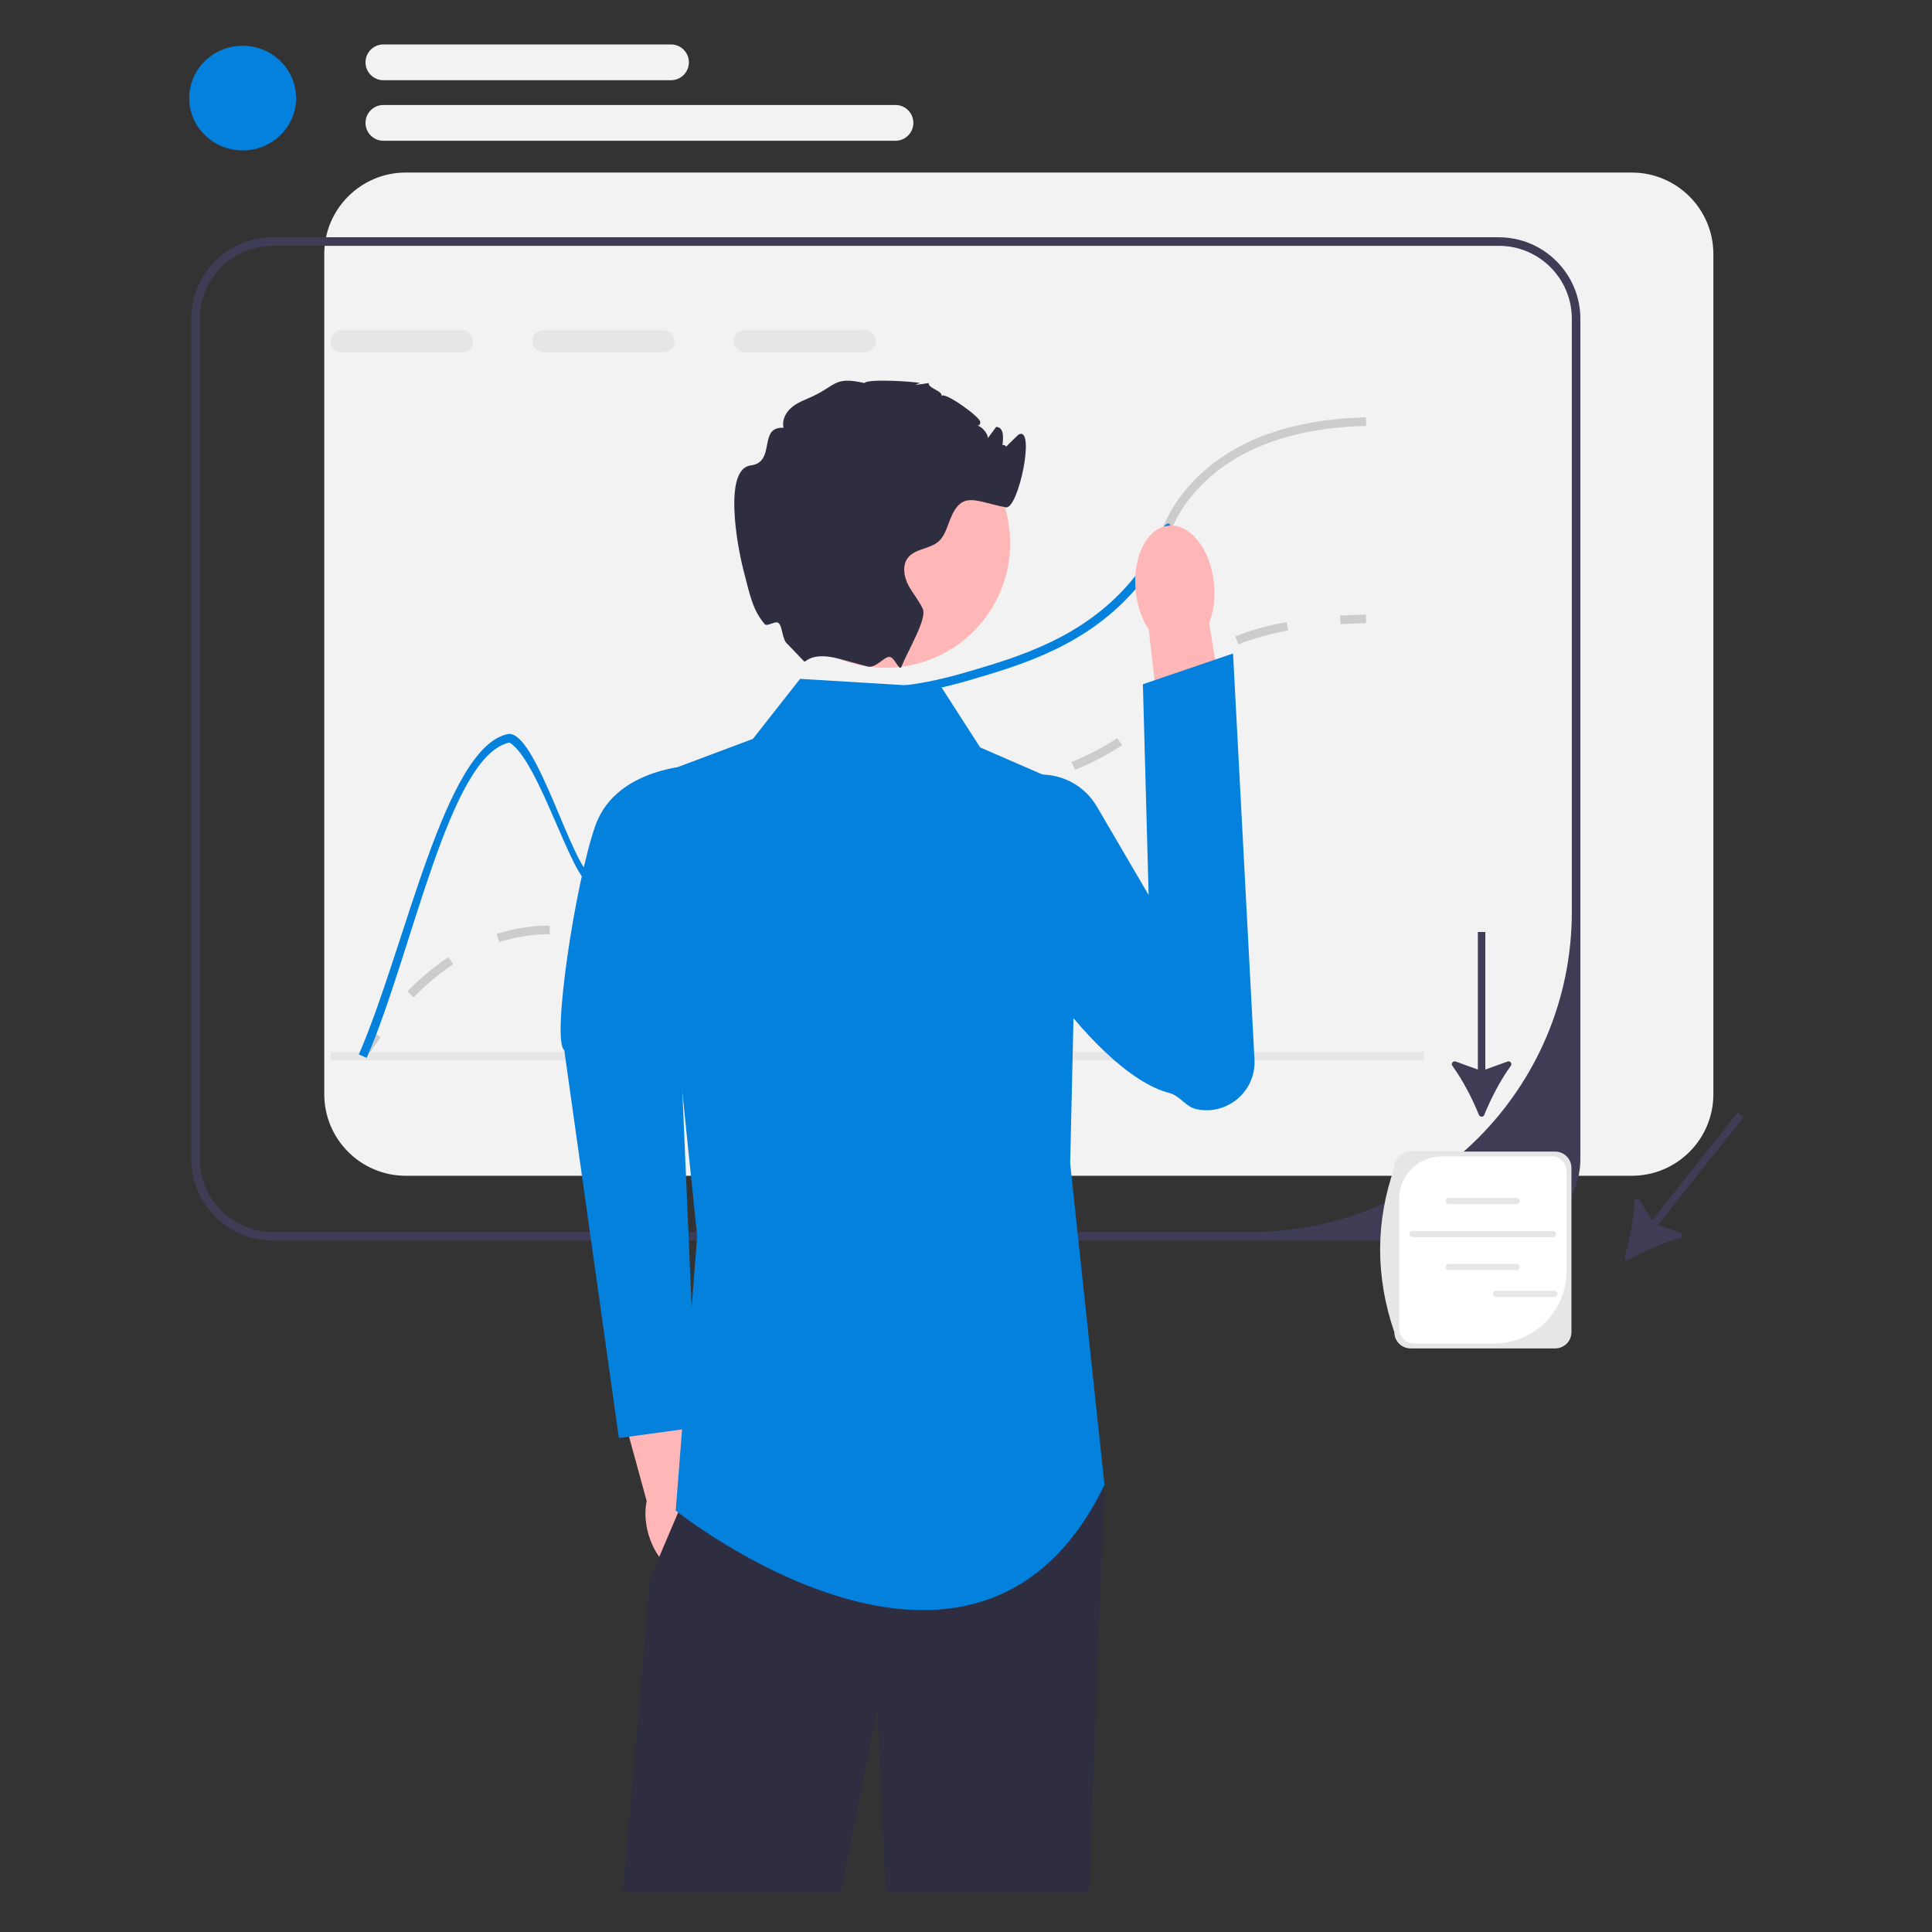 <?xml version="1.0" encoding="UTF-8"?>
<svg id="Layer_1" data-name="Layer 1" xmlns="http://www.w3.org/2000/svg" width="500" height="500" viewBox="0 0 500 500">
  <rect x="0" y="0" width="500" height="500" fill="#333333" stroke="none"/>
  <defs>
    <style>
      .cls-1 {
        fill: #ccc;
      }

      .cls-1, .cls-2, .cls-3, .cls-4, .cls-5, .cls-6, .cls-7, .cls-8 {
        stroke-width: 0px;
      }

      .cls-2 {
        fill: #3f3d56;
      }

      .cls-3 {
        fill: #f2f2f2;
      }

      .cls-4 {
        fill: #2f2e41;
      }

      .cls-5 {
        fill: #e6e6e6;
      }

      .cls-6 {
        fill: #0481dc;
      }

      .cls-7 {
        fill: #ffb6b6;
      }

      .cls-8 {
        fill: #fff;
      }
    </style>
  </defs>
  <g>
    <path class="cls-3" d="M422.33,44.65H105.02c-11.64,0-21.1,9.46-21.1,21.1v217.44c0,11.64,9.46,21.1,21.1,21.1h317.3c11.64,0,21.1-9.46,21.1-21.1V65.76c0-11.64-9.46-21.1-21.1-21.1h0Z"/>
    <path class="cls-2" d="M387.9,61.4H70.6c-11.64,0-21.1,9.46-21.1,21.1v217.44c0,11.64,9.46,21.1,21.1,21.1h317.3c11.64,0,21.1-9.46,21.1-21.1V82.51c0-11.64-9.46-21.1-21.1-21.1ZM406.79,235.95c0,45.77-37.11,82.88-82.88,82.88H70.6c-10.43,0-18.89-8.46-18.89-18.89V82.51c0-10.43,8.46-18.89,18.89-18.89h317.3c10.43,0,18.89,8.46,18.89,18.89v153.44Z"/>
  </g>
  <g>
    <path class="cls-1" d="M94.82,273.93l-1.88-1.18c1.22-1.94,2.48-3.82,3.74-5.59l1.81,1.29c-1.24,1.73-2.47,3.58-3.67,5.48h0Z"/>
    <path class="cls-1" d="M107.05,258.11l-1.59-1.55c3.39-3.47,6.95-6.45,10.59-8.85l1.22,1.85c-3.51,2.32-6.95,5.2-10.23,8.55ZM162.42,244.1c-2.65,0-5.06-.34-6.87-.63l.36-2.19c1.83.3,4.04.61,6.51.61,2.19,0,4.34-.24,6.57-.73l.48,2.17c-2.39.53-4.7.79-7.05.79ZM129.21,243.81l-.67-2.12c2.38-.75,4.85-1.32,7.34-1.68,2.14-.31,4.18-.46,6.24-.46h.14v2.22h-.14c-1.96,0-3.89.14-5.92.44-2.37.34-4.72.88-6.99,1.6h0ZM182.11,237.4l-1.42-1.71c3.06-2.54,5.26-5.62,7.58-8.88l.93-1.3,1.8,1.3-.92,1.29c-2.41,3.38-4.69,6.57-7.97,9.29ZM199.91,217.05l-1.37-1.75c2.99-2.33,6.37-4.23,10.33-5.78.67-.27,1.32-.5,1.94-.71l.72,2.1c-.59.2-1.2.43-1.84.68-3.76,1.48-6.96,3.27-9.78,5.47ZM226.7,209.34c-.75,0-1.45,0-2.14-.01l.03-2.22c.7,0,1.42,0,2.19.01,2.61,0,6.25-.07,11.24-.65l.26,2.2c-5.15.6-8.85.66-11.57.67ZM251.77,206.44l-.44-2.17c3.99-.81,8.62-1.77,13.21-2.95l.55,2.15c-4.64,1.2-9.31,2.16-13.33,2.98ZM278.17,199.25l-.83-2.06c4.45-1.79,8.31-3.82,11.81-6.19l1.24,1.84c-3.63,2.46-7.63,4.55-12.23,6.41ZM300.59,183.39l-1.8-1.3c.62-.86,1.15-1.7,1.67-2.51,1.53-2.39,3.11-4.87,6.87-7.9l.26-.21,1.38,1.74-.24.2c-3.48,2.81-4.9,5.03-6.39,7.37-.53.84-1.09,1.7-1.74,2.61ZM320.5,166.75l-.81-2.07c3.96-1.55,8.42-2.8,13.28-3.71l.41,2.18c-4.72.89-9.05,2.09-12.88,3.59h0Z"/>
    <path class="cls-1" d="M346.94,161.53l-.14-2.21c2.16-.13,4.41-.22,6.7-.26l.04,2.22c-2.26.04-4.48.13-6.6.26Z"/>
  </g>
  <g>
    <path class="cls-5" d="M119.56,85.45h-31.14c-1.56,0-2.84,1.28-2.84,2.84s1.28,2.85,2.84,2.85h31.14c1.56,0,2.84-1.28,2.84-2.85s-1.28-2.84-2.84-2.84Z"/>
    <path class="cls-5" d="M171.72,85.45h-31.14c-1.56,0-2.84,1.28-2.84,2.84s1.28,2.85,2.84,2.85h31.14c1.56,0,2.84-1.28,2.84-2.85s-1.28-2.84-2.84-2.84Z"/>
    <path class="cls-5" d="M223.87,85.45h-31.14c-1.56,0-2.84,1.28-2.84,2.84s1.28,2.85,2.84,2.85h31.14c1.56,0,2.84-1.28,2.84-2.85s-1.28-2.84-2.84-2.84Z"/>
  </g>
  <rect class="cls-5" x="85.56" y="272.23" width="282.95" height="2.22"/>
  <path class="cls-1" d="M353.56,110.22c-20.14.52-35.16,6.45-44.68,17.59-3.52,4.13-4.95,7.38-6.46,10.82-1.5,3.4-3.03,6.89-6.59,11.45v-3.77c2.21-3.24,3.4-5.95,4.56-8.58,1.58-3.6,3.07-6.99,6.8-11.35,9.94-11.65,25.52-17.83,46.3-18.37l.07,2.22h0Z"/>
  <path class="cls-6" d="M302.42,138.63c-1.5,3.4-3.03,6.89-6.59,11.45-.42.54-.88,1.11-1.36,1.7-12.85,15.28-30.01,20.29-43.82,24.33-.87.26-1.71.49-2.53.71-12.27,3.33-19,3.21-24,3.13-5.03-.09-8.34-.14-14.28,3.25-10.89,6.2-15.35,15.28-19.66,24.06-4.45,9.03-8.64,17.56-19.34,21.57-7.42,2.77-12.64,1.4-18.15-.04-4.74-1.25-13.28-32.12-20.84-36.62-15.61,3.27-25.1,54.29-36.94,81.61l-2.04-.89c12.15-28.01,22.16-79.46,38.51-82.9,7.29-1.53,16.89,35.33,21.87,36.64,5.17,1.36,10.04,2.64,16.81.11,9.88-3.68,13.69-11.46,18.12-20.46,4.26-8.65,9.09-18.46,20.55-25.01,6.47-3.69,10.23-3.63,15.42-3.54,4.95.09,11.63.2,23.97-3.21.62-.18,1.25-.36,1.91-.54,13.51-3.95,30.33-8.87,42.73-23.62,1.22-1.45,2.23-2.8,3.07-4.05,2.21-3.24,3.4-5.95,4.56-8.58,1.58-3.6,3.54-2.54,2.03.9Z"/>
  <g>
    <path class="cls-7" d="M184.09,392.48c-.88-3.06-2.38-5.67-4.17-7.53l-6.51-29.66-14.18,3.47,8.13,29.71c-.53,2.51-.43,5.52.45,8.57,2.01,6.99,7.28,11.63,11.78,10.37,4.5-1.26,6.52-7.95,4.51-14.94h0Z"/>
    <path class="cls-6" d="M182.13,197.93s-22.4-.46-28.09,15.85c-5.18,14.85-11.33,55.63-8.01,57.99l14.14,100.4,20.16-2.77-5.17-120.47,6.97-51h0Z"/>
  </g>
  <polygon class="cls-4" points="285.84 384.3 281.87 489.71 229.16 489.71 227.03 442.47 217.67 489.71 161.18 489.71 168.22 408.51 175.5 391.43 180.43 379.86 285.84 384.3"/>
  <path class="cls-6" d="M243.68,177.91l-36.62-2.22-12.21,15.53-26.63,9.99,12.21,118.73-5.55,71.01s77.67,62.14,110.96-6.66l-8.88-83.22,2.22-96.54-25.52-11.1-9.99-15.53Z"/>
  <g>
    <path class="cls-7" d="M314.17,150.9c.4,3.85-.11,7.46-1.27,10.37l6.1,36.41-17.41,2.4-4.31-37.19c-1.73-2.6-2.96-6.04-3.36-9.89-.91-8.79,2.89-16.38,8.48-16.96s10.86,6.08,11.77,14.87h0s0,0,0,0Z"/>
    <path class="cls-6" d="M283.84,208.71c-6-10.26-20.89-11.23-27.56-1.39-1.82,2.69-1.31,5.71-1.75,9.34-1.85,15.42,27.7,60.98,48.15,66.23,2.68.69,4.21,3.58,6.92,4.16h0c8.02,1.72,15.49-4.64,15.06-12.84l-5.55-105.09-23.33,7.96,1.49,54.56-13.42-22.94h0Z"/>
  </g>
  <g>
    <circle class="cls-7" cx="229.17" cy="140.57" r="32.25"/>
    <path class="cls-4" d="M259.21,116.88c-.28.07,4.25-4.34,4.44-4.44,4.44-2.22-.12,19.47-3.33,18.86-7.89-1.5-11.3-4.47-14.36,2.95-.85,2.06-1.39,4.39-3.05,5.87-2.29,2.01-6.08,1.84-7.94,4.24-1.5,1.93-1.07,4.77.04,6.95,1.11,2.19,2.8,4.04,3.81,6.27,1.13,2.51-3.69,10.49-5.54,14.97h0s-.01.04-.01.04c-.49,1.18-1.65-2.21-2.88-2.55-1.47-.4-3.63,3.06-5.97,2.43-.01,0-.02-.01-.03-.01-2.23-.62-4.72-1.29-7.18-1.95h-.01c-6.93-1.89-8.69.82-9.02.74l-4.31-4.5c-1.48-1.08-1.31-4.55-2.35-5.48-.85-.76-2.98,1-3.6.27-3.07-3.6-3.78-7.19-5.59-14.29-1.65-6.49-5.08-25.92,1.96-26.8,6.65-.83,1.79-10.09,8.48-9.74-.4-1.69.34-3.5,1.55-4.74,1.2-1.25,2.8-2.03,4.41-2.7,7.93-3.24,6.61-6.03,14.98-4.14.83-1.17,12.92-.39,14.42,0,.11.02-3.74.94,2.22,0-.22,1.36,3.55,1.96,3.33,3.33.83-1.12,9.78,5.31,9.99,6.66.28,1.68-2.25.82-.57,1.08,1,.16,2.71,2.19,2.54,3.2.72-.98,1.44-1.94,2.17-2.92.13.01.26.03.39.06,3.37.64-.49,11.67-.36,8.23.26-6.31,4.73-2.62,1.36-1.88h0Z"/>
  </g>
  <path class="cls-2" d="M382.77,288.55c.25.61,1.11.61,1.35,0,1.73-4.27,4.2-9.05,6.88-12.71.43-.59-.16-1.37-.85-1.12l-5.75,2.08v-35.6h-1.93v35.6l-5.75-2.08c-.68-.25-1.27.54-.85,1.12,2.68,3.66,5.15,8.44,6.88,12.71h0Z"/>
  <path class="cls-2" d="M420.49,325.21c-.19.63.49,1.17,1.06.84,4.01-2.27,8.92-4.48,13.29-5.67.7-.19.72-1.17.03-1.4l-5.8-1.95,22.14-27.88-1.51-1.2-22.14,27.88-3.21-5.21c-.38-.62-1.33-.37-1.36.35-.17,4.53-1.22,9.81-2.51,14.23h0Z"/>
  <g>
    <path class="cls-5" d="M402.48,348.97h-37.42c-2.32,0-4.21-1.89-4.21-4.21-4.95-14.46-4.85-28.63,0-42.52,0-2.32,1.89-4.21,4.21-4.21h37.42c2.32,0,4.21,1.89,4.21,4.21v42.52c0,2.32-1.89,4.21-4.21,4.21h0Z"/>
    <path class="cls-8" d="M373.08,299.27c-6.06,0-10.97,4.91-10.97,10.97v33.6c0,2.13,1.73,3.86,3.86,3.86h20.69c10.37,0,18.78-8.41,18.78-18.78v-25.8c0-2.13-1.73-3.86-3.86-3.86h-28.5Z"/>
    <g>
      <path class="cls-5" d="M392.48,311.63h-17.52c-.44,0-.8-.36-.8-.8s.36-.8.8-.8h17.52c.44,0,.8.36.8.8s-.36.8-.8.8Z"/>
      <path class="cls-5" d="M392.48,328.71h-17.52c-.44,0-.8-.36-.8-.8s.36-.8.8-.8h17.52c.44,0,.8.36.8.8s-.36.8-.8.8Z"/>
      <path class="cls-5" d="M401.88,320.18h-36.32c-.44,0-.8-.36-.8-.8s.36-.8.8-.8h36.32c.44,0,.8.36.8.8s-.36.8-.8.8Z"/>
    </g>
    <path class="cls-5" d="M402.31,335.65h-15.15c-.44,0-.8-.36-.8-.8s.36-.8.8-.8h15.15c.44,0,.8.36.8.8s-.36.8-.8.8Z"/>
  </g>
  <g>
    <ellipse class="cls-6" cx="62.8" cy="25.39" rx="13.83" ry="13.54"/>
    <path class="cls-3" d="M173.66,20.76h-74.44c-2.55,0-4.63-2.08-4.63-4.63s2.08-4.63,4.63-4.63h74.44c2.55,0,4.63,2.08,4.63,4.63s-2.08,4.63-4.63,4.63Z"/>
    <path class="cls-3" d="M231.75,36.43H99.22c-2.55,0-4.63-2.08-4.63-4.63s2.08-4.63,4.63-4.63h132.53c2.55,0,4.63,2.08,4.63,4.63s-2.08,4.63-4.63,4.63h0Z"/>
  </g>
</svg>